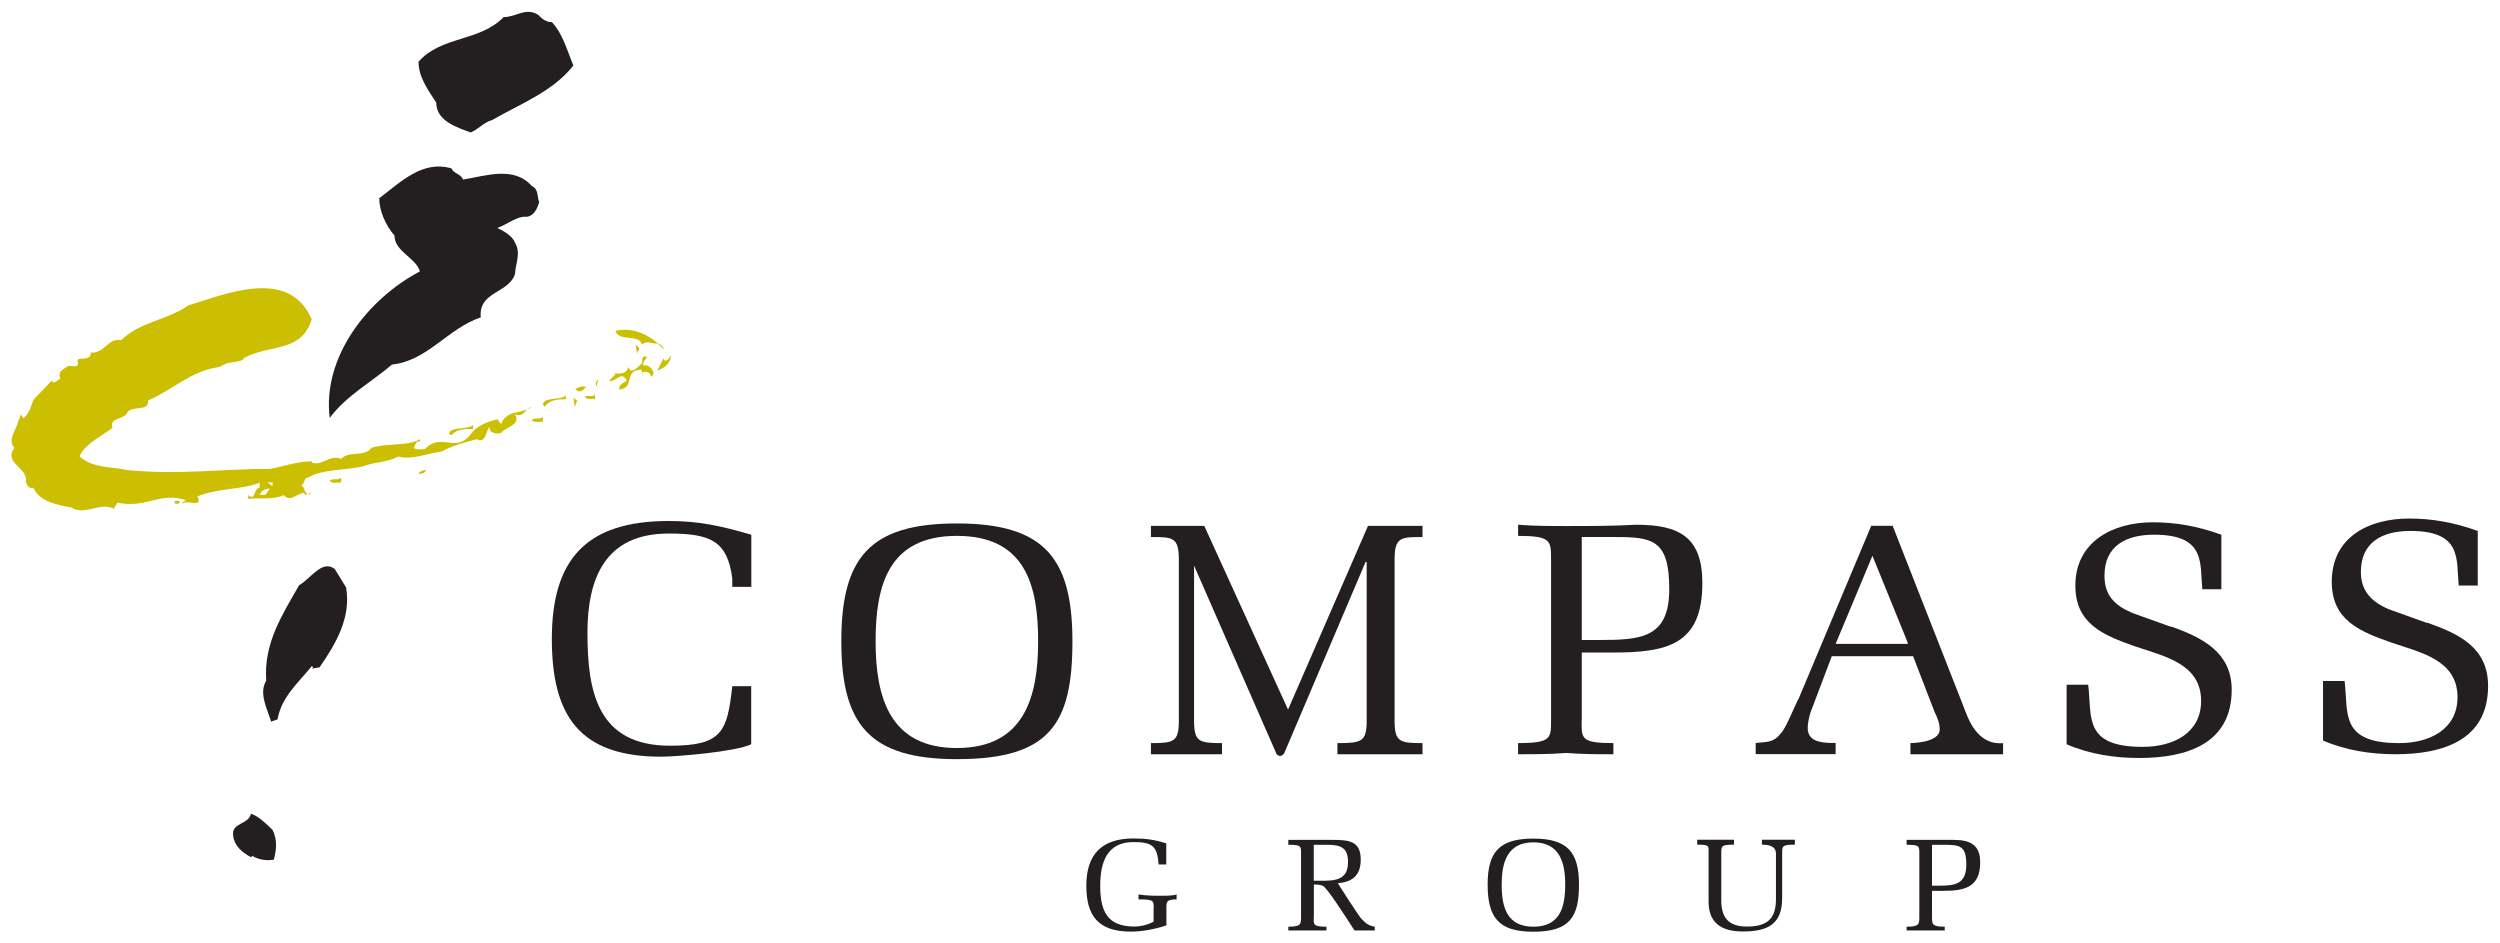 <svg width="106" height="40" viewBox="0 0 106 40" fill="none" xmlns="http://www.w3.org/2000/svg">
<g clip-path="url(#clip0_324_27500)">
<path fill-rule="evenodd" clip-rule="evenodd" d="M23.398 0.933C23.88 1.46 24.043 2.146 24.312 2.776C23.454 3.879 22.051 4.405 20.866 5.091C20.491 5.195 20.328 5.459 19.952 5.618C19.413 5.409 18.498 5.146 18.498 4.356C18.122 3.775 17.746 3.254 17.746 2.617C18.717 1.515 20.328 1.778 21.355 0.725C21.894 0.725 22.27 0.302 22.808 0.621C22.971 0.78 23.134 0.939 23.403 0.939L23.398 0.933Z" fill="#231F20"/>
<path fill-rule="evenodd" clip-rule="evenodd" d="M19.633 7.614C20.604 7.455 21.788 7.033 22.54 7.878C22.865 8.037 22.753 8.349 22.865 8.563C22.809 8.722 22.703 9.145 22.327 9.194C21.951 9.139 21.518 9.512 21.086 9.666C21.299 9.77 21.732 9.984 21.838 10.297C22.108 10.719 21.838 11.245 21.838 11.613C21.569 12.452 20.278 12.348 20.385 13.456C18.987 13.928 18.123 15.299 16.619 15.458C15.76 16.193 14.683 16.775 13.981 17.718C13.656 15.14 15.598 12.666 17.803 11.509C17.64 10.927 16.726 10.67 16.726 9.984C16.349 9.562 16.08 8.931 16.08 8.404C16.995 7.718 17.91 6.775 19.15 7.143C19.206 7.351 19.526 7.351 19.633 7.614Z" fill="#231F20"/>
<path fill-rule="evenodd" clip-rule="evenodd" d="M28.135 14.822C28.135 14.718 28.028 14.614 27.921 14.559C27.652 14.614 27.439 14.4 27.22 14.614C27.113 14.142 26.249 14.509 26.092 14.032C26.9 13.824 27.708 14.295 28.14 14.822H28.135Z" fill="#CCBE00"/>
<path fill-rule="evenodd" clip-rule="evenodd" d="M27.007 14.981L26.951 14.614L27.114 14.773L27.007 14.981Z" fill="#CCBE00"/>
<path fill-rule="evenodd" clip-rule="evenodd" d="M28.46 15.085C28.404 15.453 28.135 15.612 27.865 15.716L28.135 15.189C28.135 15.244 28.191 15.294 28.191 15.294C28.354 15.294 28.404 15.085 28.46 15.085Z" fill="#CCBE00"/>
<path fill-rule="evenodd" clip-rule="evenodd" d="M27.439 15.14C27.383 15.244 27.225 15.348 27.276 15.508C27.439 15.403 27.708 15.667 27.708 15.826C27.708 15.881 27.652 15.93 27.601 15.985C27.601 15.826 27.439 15.722 27.276 15.776L27.22 15.831C27.22 16.149 27.276 15.672 27.164 15.672C26.412 15.727 26.95 16.462 26.249 16.511C26.249 16.303 26.412 16.248 26.574 16.144C26.361 15.672 26.092 16.248 25.822 16.144L26.092 15.881L26.035 15.826C26.092 15.826 26.574 15.93 26.63 15.562C26.793 15.93 27.063 15.508 27.225 15.403C27.225 15.244 27.225 15.036 27.439 15.14Z" fill="#CCBE00"/>
<path fill-rule="evenodd" clip-rule="evenodd" d="M25.334 16.402C25.227 16.297 25.227 16.193 25.39 16.084C25.334 16.188 25.283 16.292 25.334 16.402Z" fill="#CCBE00"/>
<path fill-rule="evenodd" clip-rule="evenodd" d="M20.058 18.19C19.683 18.19 19.357 18.19 19.144 18.453L19.037 18.398C19.093 18.08 19.739 18.239 20.058 18.031V18.19Z" fill="#CCBE00"/>
<path fill-rule="evenodd" clip-rule="evenodd" d="M18.066 19.929C18.01 20.088 17.852 20.088 17.74 20.088C17.796 19.984 17.953 19.929 18.066 19.929Z" fill="#CCBE00"/>
<path fill-rule="evenodd" clip-rule="evenodd" d="M14.463 20.455C14.3 20.455 14.087 20.51 13.98 20.401C14.087 20.241 14.357 20.401 14.463 20.241V20.45V20.455Z" fill="#CCBE00"/>
<path fill-rule="evenodd" clip-rule="evenodd" d="M13.223 13.511C12.791 14.986 11.444 14.564 10.316 15.195C10.372 15.299 9.94 15.354 9.614 15.403L9.289 15.562C8.104 15.721 7.352 16.511 6.275 16.983C6.331 17.455 5.68 17.192 5.416 17.455C5.309 17.822 4.608 17.663 4.771 18.14C4.288 18.508 3.587 18.826 3.373 19.353C3.968 19.879 4.771 19.775 5.422 19.934C7.577 20.142 9.457 19.879 11.449 19.879C12.044 19.775 12.577 19.561 13.228 19.561V19.616C13.661 19.775 13.98 19.248 14.469 19.457C14.794 19.089 15.44 19.402 15.759 18.985C16.405 18.777 17.32 18.93 17.808 18.618V18.722C17.595 18.667 17.645 18.881 17.539 18.985C17.645 19.089 17.864 19.04 18.021 19.04C18.723 18.305 19.312 19.248 19.957 18.409C20.227 18.042 20.659 17.883 21.086 17.778L21.248 17.987C21.462 17.356 22.163 17.564 22.539 17.252C22.27 17.307 22.214 17.724 21.838 17.57C22.107 18.042 21.405 18.096 21.243 18.36C21.08 18.415 20.704 18.36 20.76 18.096C20.597 18.256 20.597 18.832 20.221 18.623C19.789 18.727 19.2 18.886 18.712 19.15C18.173 19.204 17.471 19.517 16.882 19.358C16.399 19.621 15.911 19.567 15.372 19.78C14.671 19.94 13.649 19.885 13.06 20.252C12.847 20.252 12.953 20.57 12.735 20.57C12.948 20.57 12.897 21.152 13.217 20.889C13.054 20.889 12.948 21.097 12.892 20.889C12.566 20.943 12.297 21.311 12.033 20.993C11.601 21.201 11.012 21.097 10.523 21.152V20.993C10.849 21.256 10.737 20.729 11.006 20.675V20.466C10.198 20.784 9.283 20.675 8.368 21.048C8.638 21.574 7.886 21.152 7.723 21.366C7.723 21.262 7.829 21.262 7.886 21.207C6.757 20.839 6.219 21.574 4.978 21.311L4.816 21.574C4.277 21.256 3.575 21.892 3.037 21.519C2.442 21.415 1.639 21.256 1.42 20.68C1.207 20.735 1.151 20.576 1.095 20.417C1.201 19.835 0.124 19.627 0.612 18.996C0.286 18.629 0.719 18.206 0.775 17.839C0.831 17.784 0.831 17.68 0.881 17.575L0.988 17.735C1.257 17.526 1.314 17.208 1.42 16.945L2.228 16.105C2.172 16.16 2.228 16.21 2.284 16.21C2.391 16.21 2.447 16.105 2.554 16.05C2.447 15.732 2.66 15.683 2.879 15.524C3.042 15.469 3.255 15.628 3.312 15.42C3.149 14.997 3.85 15.42 3.85 14.948C4.445 15.003 4.552 14.317 5.141 14.421C5.949 13.632 7.077 13.582 7.992 12.946C9.552 12.474 12.246 11.317 13.212 13.527L13.223 13.511ZM11.556 20.455H11.343L11.556 20.614V20.455ZM11.017 20.982H11.23C11.337 20.927 11.337 20.823 11.444 20.718C11.23 20.718 11.068 20.823 11.012 20.982H11.017Z" fill="#CCBE00"/>
<path fill-rule="evenodd" clip-rule="evenodd" d="M7.621 21.294C7.565 21.399 7.459 21.349 7.408 21.349V21.245C7.464 21.245 7.571 21.19 7.621 21.3V21.294Z" fill="#CCBE00"/>
<path fill-rule="evenodd" clip-rule="evenodd" d="M24.852 16.402C24.745 16.506 24.582 16.72 24.419 16.506H24.363C24.47 16.451 24.633 16.347 24.846 16.402H24.852Z" fill="#CCBE00"/>
<path fill-rule="evenodd" clip-rule="evenodd" d="M14.677 24.926C14.89 26.187 14.244 27.295 13.549 28.294L13.223 28.349L13.279 28.294L13.223 28.239C12.628 28.974 11.932 29.555 11.769 30.499C11.663 30.554 11.556 30.554 11.5 30.603C11.337 30.076 10.961 29.391 11.287 28.864C11.18 27.284 11.932 26.127 12.684 24.811C13.167 24.547 13.655 23.708 14.194 24.125L14.677 24.915V24.926Z" fill="#231F20"/>
<path fill-rule="evenodd" clip-rule="evenodd" d="M11.556 35.189C11.769 35.611 11.719 36.028 11.612 36.45C11.287 36.505 10.967 36.45 10.697 36.291L10.641 36.346C10.265 36.138 9.94 35.874 9.889 35.452C9.783 34.87 10.535 34.98 10.641 34.503C10.967 34.607 11.287 34.925 11.556 35.189Z" fill="#231F20"/>
<path fill-rule="evenodd" clip-rule="evenodd" d="M31.851 29.084V31.557C31.205 31.875 28.674 32.084 28.029 32.084C24.526 32.084 23.398 30.296 23.398 27.087C23.398 23.719 24.852 22.09 28.354 22.09C29.645 22.09 30.56 22.298 31.856 22.671V24.882H31.048V24.514C30.835 22.935 30.133 22.622 28.354 22.622C25.66 22.622 24.908 24.514 24.908 26.829C24.908 29.352 25.34 31.618 28.41 31.618C30.616 31.618 30.835 31.036 31.048 29.095H31.856L31.851 29.084Z" fill="#231F20"/>
<path fill-rule="evenodd" clip-rule="evenodd" d="M35.672 27.191C35.672 23.664 36.856 22.194 40.571 22.194C44.287 22.194 45.471 23.67 45.471 27.191C45.471 30.713 44.5 32.188 40.571 32.188C36.856 32.188 35.672 30.713 35.672 27.191ZM37.126 27.191C37.126 29.561 37.72 31.716 40.571 31.716C43.422 31.716 44.017 29.561 44.017 27.191C44.017 24.822 43.478 22.721 40.571 22.721C37.664 22.721 37.126 24.827 37.126 27.191Z" fill="#231F20"/>
<path fill-rule="evenodd" clip-rule="evenodd" d="M57.958 23.823H57.902L54.456 31.925C54.349 32.084 54.243 32.084 54.13 31.98L50.628 23.982V30.559C50.628 31.453 50.842 31.508 51.813 31.508V31.98H48.799V31.508C49.77 31.508 49.983 31.453 49.983 30.559V23.719C49.983 22.77 49.714 22.77 48.799 22.77V22.298H51.061L54.613 30.087L58.003 22.298H60.315V22.77C59.4 22.77 59.131 22.77 59.131 23.719V30.559C59.131 31.453 59.344 31.508 60.315 31.508V31.98H56.706V31.508C57.728 31.508 57.947 31.453 57.947 30.559V23.823H57.958Z" fill="#231F20"/>
<path fill-rule="evenodd" clip-rule="evenodd" d="M67.061 30.559C67.061 31.294 67.005 31.508 68.408 31.508V31.98C67.763 31.98 67.061 31.98 66.416 31.925C65.714 31.98 65.069 31.98 64.367 31.98V31.508C65.765 31.508 65.765 31.3 65.765 30.559V23.719C65.765 22.929 65.765 22.721 64.367 22.721V22.249C65.069 22.304 65.714 22.304 66.416 22.304C67.387 22.304 68.352 22.304 69.379 22.249C71.209 22.249 72.18 22.776 72.18 24.723C72.18 27.356 70.67 27.668 68.358 27.668H67.067V30.565L67.061 30.559ZM67.061 27.136H67.763C69.542 27.136 70.776 27.081 70.776 24.981C70.776 22.88 70.075 22.77 68.464 22.77H67.067V27.136H67.061Z" fill="#231F20"/>
<path fill-rule="evenodd" clip-rule="evenodd" d="M80.25 22.298L83.264 29.983C83.427 30.405 83.803 31.612 84.931 31.508V31.98H81.002V31.508C81.002 31.508 82.243 31.508 82.243 30.927C82.243 30.663 82.136 30.4 82.029 30.192L81.114 27.822H77.668L76.754 30.241C76.698 30.449 76.647 30.663 76.647 30.872C76.647 31.502 77.349 31.502 77.831 31.502V31.974H74.441V31.502C74.924 31.448 75.193 31.502 75.519 31.08C75.732 30.872 76.114 29.868 76.271 29.605L79.341 22.293H80.256L80.25 22.298ZM80.845 27.142L79.391 23.565L77.831 27.301H80.901L80.845 27.142Z" fill="#231F20"/>
<path fill-rule="evenodd" clip-rule="evenodd" d="M92.042 26.56C93.389 27.032 94.624 27.663 94.624 29.243C94.624 31.557 92.687 32.139 90.695 32.139C89.674 32.139 88.596 31.98 87.625 31.557V29.034H88.54C88.703 30.4 88.326 31.667 90.852 31.667C92.143 31.667 93.327 31.086 93.327 29.72C93.327 28.14 91.767 27.828 90.526 27.405C89.18 26.933 87.995 26.456 87.995 24.827C87.995 22.984 89.556 22.145 91.279 22.145C92.249 22.145 93.164 22.304 94.186 22.671V24.986H93.378C93.271 23.884 93.54 22.671 91.329 22.671C90.145 22.671 89.23 23.143 89.23 24.41C89.23 25.249 89.662 25.672 90.414 25.99L92.031 26.571L92.042 26.56Z" fill="#231F20"/>
<path fill-rule="evenodd" clip-rule="evenodd" d="M102.913 26.401C104.26 26.873 105.495 27.454 105.495 29.084C105.495 31.398 103.558 31.98 101.566 31.98C100.545 31.98 99.467 31.821 98.496 31.398V28.875H99.411C99.574 30.241 99.198 31.508 101.723 31.508C103.014 31.508 104.198 30.927 104.198 29.561C104.198 27.981 102.638 27.668 101.398 27.246C100.051 26.774 98.867 26.297 98.867 24.668C98.867 22.776 100.427 21.986 102.15 21.986C103.121 21.986 104.035 22.145 105.057 22.512V24.827H104.249C104.142 23.724 104.411 22.512 102.2 22.512C101.016 22.512 100.101 22.984 100.101 24.251C100.101 25.041 100.533 25.513 101.285 25.831L102.902 26.412L102.913 26.401Z" fill="#231F20"/>
<path fill-rule="evenodd" clip-rule="evenodd" d="M48.917 38.502C48.917 38.183 48.917 38.134 48.272 38.134V37.926C48.648 37.98 48.917 37.98 49.187 37.98C49.456 37.98 49.725 37.98 49.888 37.926V38.134C49.456 38.134 49.456 38.238 49.456 38.502V39.237C48.973 39.396 48.434 39.5 47.946 39.5C46.549 39.5 46.06 38.814 46.06 37.553C46.06 36.291 46.655 35.55 48.053 35.55C48.592 35.55 48.968 35.605 49.45 35.759V36.653H49.125C49.069 35.863 48.855 35.704 48.047 35.704C46.919 35.704 46.65 36.598 46.65 37.547C46.65 38.6 46.919 39.286 48.103 39.286C48.317 39.286 48.642 39.231 48.912 39.078V38.496L48.917 38.502Z" fill="#231F20"/>
<path fill-rule="evenodd" clip-rule="evenodd" d="M55.703 38.869C55.703 39.188 55.646 39.292 56.241 39.292V39.451H54.625V39.292C55.164 39.292 55.164 39.188 55.164 38.869V36.187C55.164 35.869 55.164 35.819 54.625 35.819V35.611H56.511C57.212 35.611 57.695 35.666 57.695 36.45C57.695 37.136 57.319 37.399 56.724 37.449C56.887 37.712 57.532 38.71 57.695 38.924C57.858 39.083 57.964 39.242 58.29 39.292V39.451H57.431C57.055 38.869 56.247 37.608 56.084 37.558C55.978 37.504 55.815 37.504 55.708 37.504V38.869H55.703ZM55.703 37.344H55.972C56.567 37.344 57.156 37.344 57.156 36.554C57.156 35.973 56.887 35.819 56.297 35.819H55.703V37.344Z" fill="#231F20"/>
<path fill-rule="evenodd" clip-rule="evenodd" d="M63.076 37.503C63.076 36.138 63.559 35.556 65.012 35.556C66.466 35.556 66.949 36.138 66.949 37.503C66.949 38.869 66.573 39.505 65.012 39.505C63.559 39.505 63.076 38.924 63.076 37.503ZM63.671 37.503C63.671 38.452 63.884 39.292 65.018 39.292C66.152 39.292 66.365 38.452 66.365 37.503C66.365 36.609 66.152 35.715 65.018 35.715C63.884 35.715 63.671 36.609 63.671 37.503Z" fill="#231F20"/>
<path fill-rule="evenodd" clip-rule="evenodd" d="M72.982 38.184C72.982 38.919 73.308 39.286 74.06 39.286C74.919 39.286 75.3 38.968 75.3 38.129V36.181C75.3 35.936 75.102 35.814 74.705 35.814V35.605H76.103V35.814C75.564 35.814 75.564 35.869 75.564 36.181V38.074C75.564 39.176 74.969 39.495 73.897 39.495C72.982 39.495 72.444 39.127 72.444 38.233V36.181C72.444 35.863 72.5 35.814 71.961 35.814V35.605H73.521V35.814C72.982 35.814 72.982 35.869 72.982 36.181V38.184Z" fill="#231F20"/>
<path fill-rule="evenodd" clip-rule="evenodd" d="M81.917 38.869C81.917 39.188 81.917 39.292 82.456 39.292V39.451H80.84V39.292C81.379 39.292 81.379 39.188 81.379 38.869V36.187C81.379 35.869 81.379 35.819 80.84 35.819V35.611H82.832C83.534 35.611 83.96 35.819 83.96 36.56C83.96 37.613 83.315 37.772 82.4 37.772H81.917V38.875V38.869ZM81.917 37.553H82.187C82.888 37.553 83.371 37.498 83.371 36.659C83.371 35.869 83.102 35.819 82.456 35.819H81.917V37.558V37.553Z" fill="#231F20"/>
<path fill-rule="evenodd" clip-rule="evenodd" d="M23.022 17.877C22.915 17.877 22.696 17.932 22.539 17.822C22.702 17.663 22.915 17.822 23.022 17.663V17.872V17.877Z" fill="#CCBE00"/>
<path fill-rule="evenodd" clip-rule="evenodd" d="M23.992 16.928C23.667 16.928 23.347 16.928 23.078 17.246L23.021 17.142C23.078 16.824 23.723 16.983 23.992 16.775V16.934V16.928Z" fill="#CCBE00"/>
<path fill-rule="evenodd" clip-rule="evenodd" d="M25.227 16.928C25.12 16.873 24.902 16.983 24.795 16.824C24.902 16.72 25.12 16.879 25.227 16.72V16.928Z" fill="#CCBE00"/>
<path fill-rule="evenodd" clip-rule="evenodd" d="M24.369 17.246L24.312 16.879L24.475 16.983L24.369 17.246Z" fill="#CCBE00"/>
</g>
<defs>
<clipPath id="clip0_324_27500">
<rect width="105" height="39" fill="white" transform="translate(0.5 0.5)"/>
</clipPath>
</defs>
</svg>
